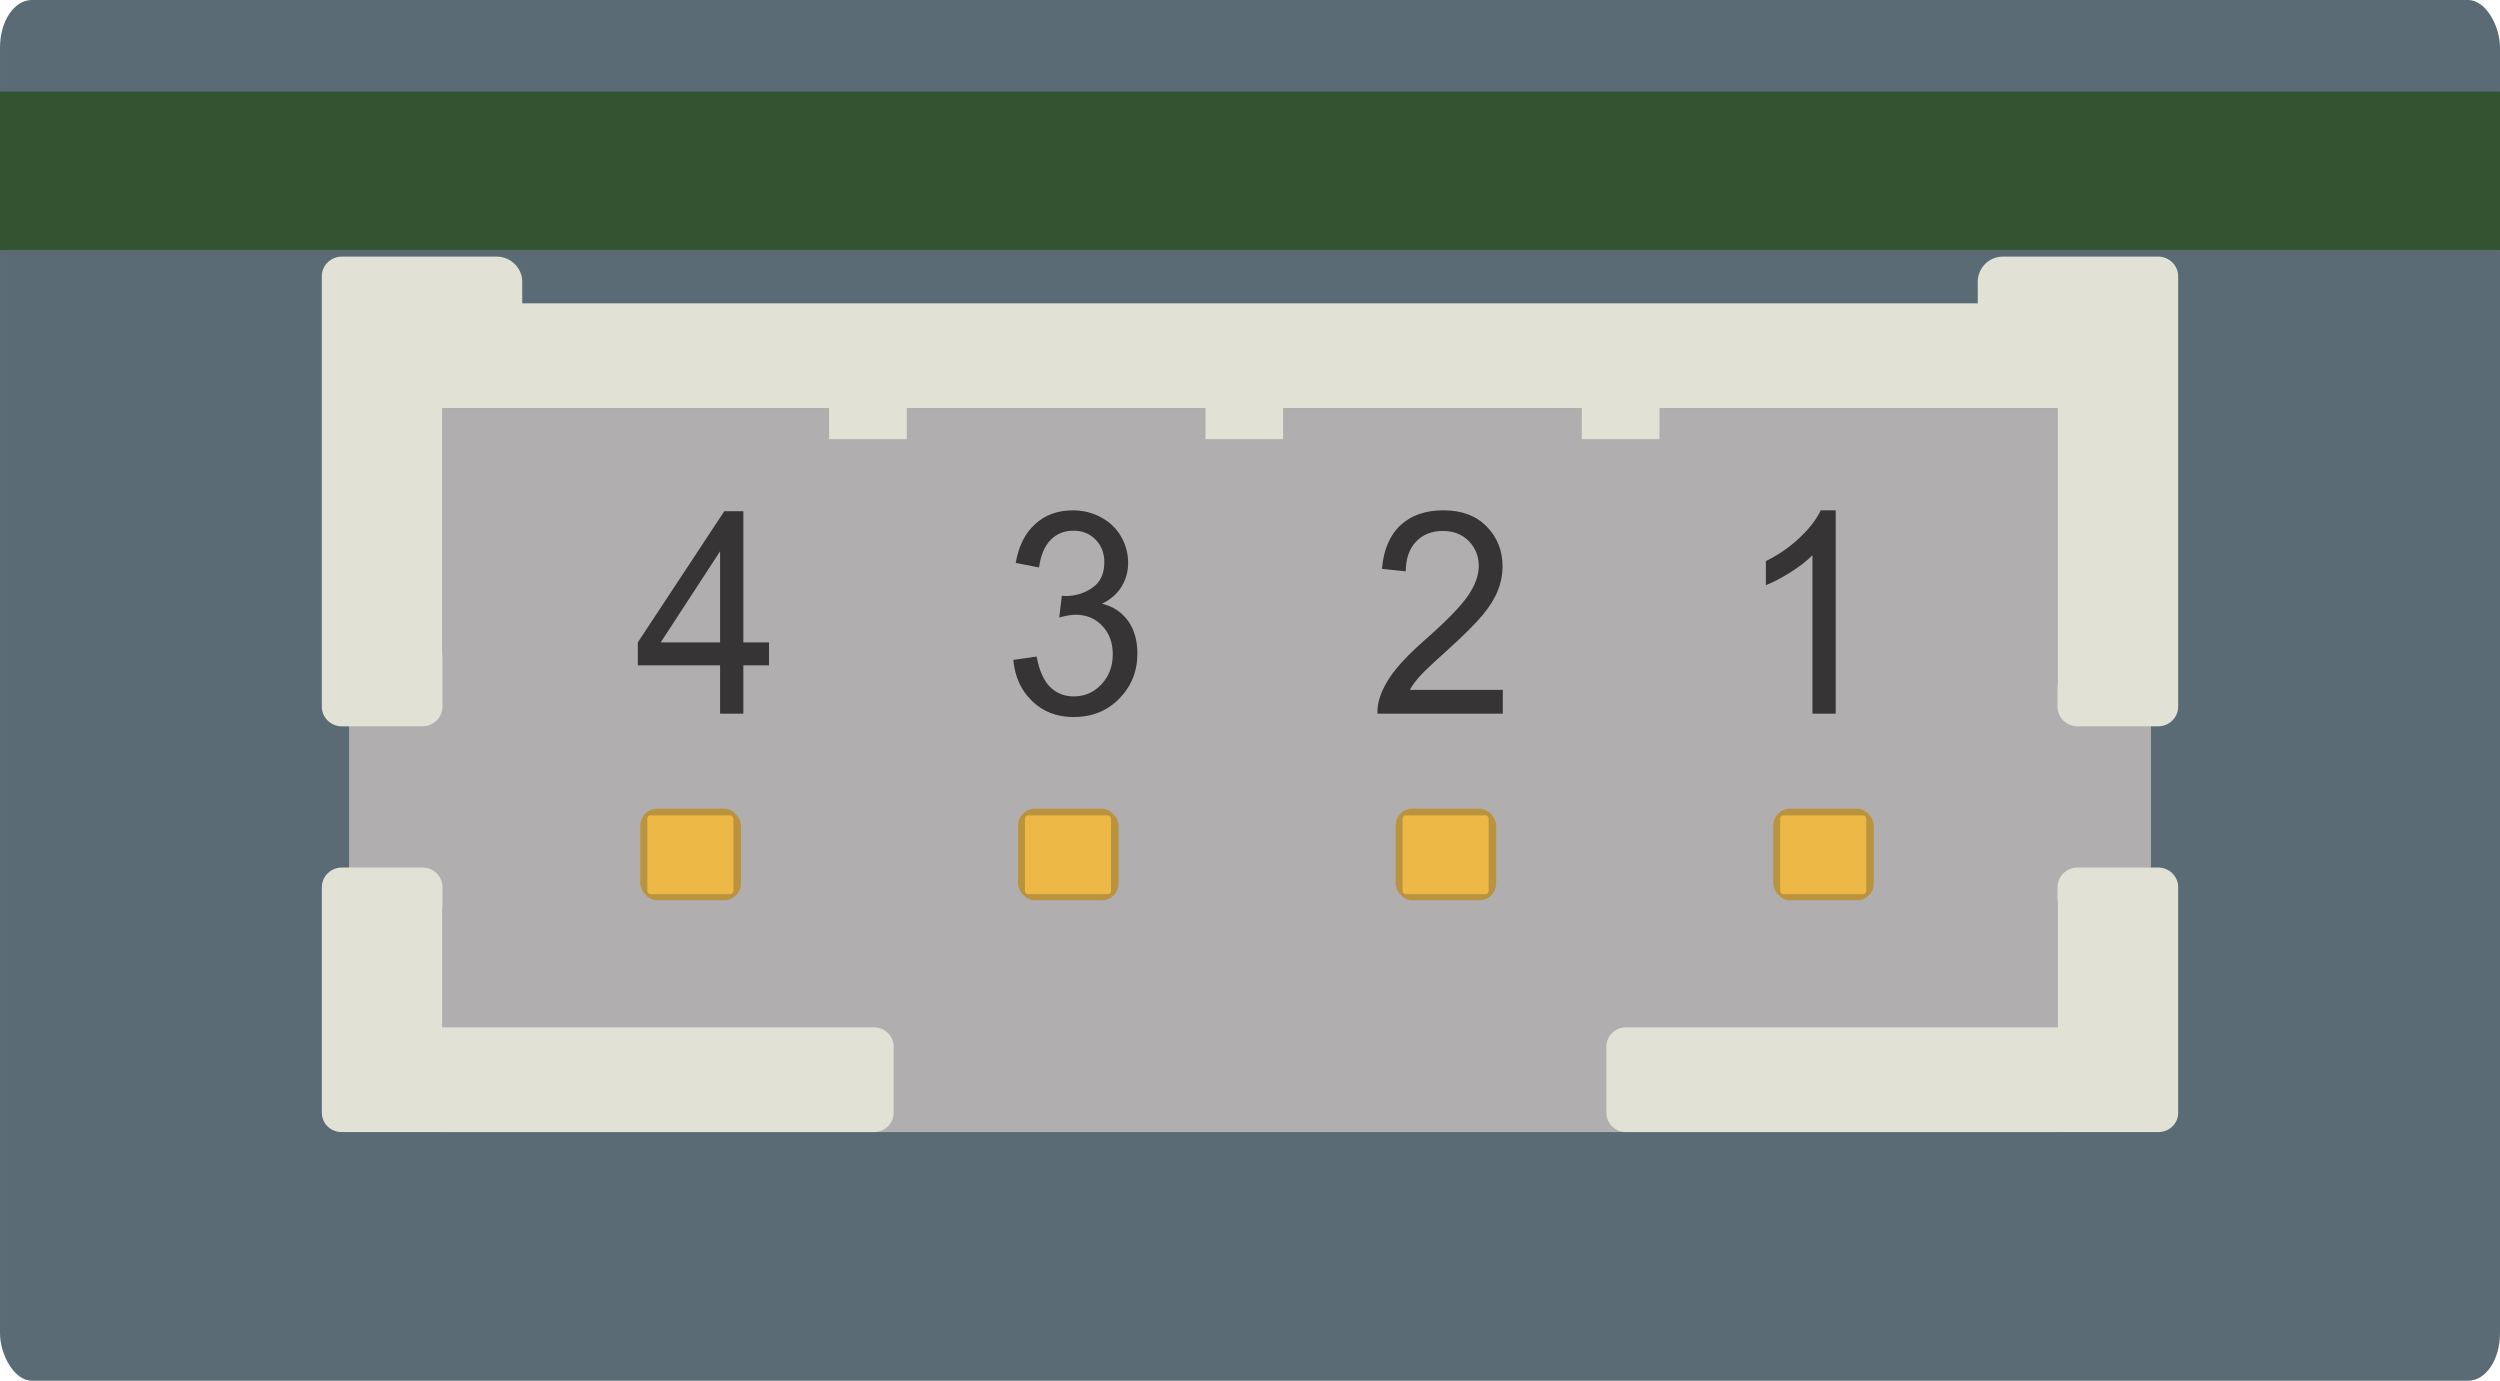 <?xml version="1.0" encoding="UTF-8"?>
<!DOCTYPE svg PUBLIC "-//W3C//DTD SVG 1.1//EN" "http://www.w3.org/Graphics/SVG/1.1/DTD/svg11.dtd">
<!-- Creator: CorelDRAW 2020 (64-Bit) -->
<svg xmlns="http://www.w3.org/2000/svg" xml:space="preserve" width="47.468mm" height="26.216mm" version="1.1" style="shape-rendering:geometricPrecision; text-rendering:geometricPrecision; image-rendering:optimizeQuality; fill-rule:evenodd; clip-rule:evenodd"
viewBox="0 0 1671.71 923.27"
 xmlns:xlink="http://www.w3.org/1999/xlink"
 xmlns:xodm="http://www.corel.com/coreldraw/odm/2003">
 <defs>
  <style type="text/css">
   <![CDATA[
    .fil0 {fill:#5A6B75}
    .fil1 {fill:#335430}
    .fil2 {fill:#B0AEAE}
    .fil4 {fill:#BA933F}
    .fil3 {fill:#E2E1D6}
    .fil5 {fill:#EDB845}
    .fil6 {fill:#373435;fill-rule:nonzero}
   ]]>
  </style>
 </defs>
 <g id="Layer_x0020_1">
  <rect class="fil0" x="0" y="-0" width="1671.71" height="923.27" rx="21.22" ry="31.69"/>
  <rect class="fil1" x="-0" y="61.22" width="1671.71" height="105.92"/>
  <g id="_2332592221648">
   <path class="fil2" d="M285.53 615.12l-41.77 0c-5.69,0 -10.35,-4.66 -10.35,-10.35l0 -165.36c0,-5.69 4.66,-10.36 10.35,-10.36l41.77 0c5.61,0 10.21,4.52 10.35,10.1l0 -166.29 1079.95 0 0 186.83c0.14,-5.57 4.75,-10.08 10.35,-10.08l41.78 0c5.69,0 10.35,4.66 10.35,10.34l0 140.58c0,5.71 -4.66,10.36 -10.35,10.36l-41.78 0c-5.61,0 -10.21,-4.51 -10.35,-10.09l0 156.2 -1079.95 0 0 -151.97c-0.14,5.58 -4.75,10.09 -10.35,10.09z"/>
   <path class="fil3" d="M584.46 757l-301.94 0 -53.94 0 -0.27 0 -0.07 -0c-7.14,-0.04 -12.97,-5.75 -13.02,-12.75l-0 -0.08 0 -0.25 0 -44.11 0 -106.6c0,-7.21 6.01,-13.09 13.37,-13.09l53.94 0c7.35,0 13.36,5.88 13.36,13.09l0 93.77 288.58 0c7.21,0 13.1,5.76 13.1,12.83l0 44.36c0,7.06 -5.9,12.84 -13.1,12.84z"/>
   <path class="fil3" d="M1443.14 757l-53.94 0 -301.95 0c-7.2,0 -13.09,-5.78 -13.09,-12.84l0 -44.36c0,-7.07 5.9,-12.83 13.09,-12.83l288.58 0 0 -93.77c0,-7.21 6.02,-13.09 13.37,-13.09l53.94 0c7.35,0 13.37,5.88 13.37,13.09l0 106.6 0 44.11 0 0.25 -0 0.08c-0.05,6.99 -5.88,12.71 -13.02,12.75l-0.08 0 -0.26 0z"/>
   <path class="fil3" d="M606.35 293.63l-51.92 0 0 -20.75 51.92 0 0 20.75zm251.66 0l-51.92 0 0 -20.75 51.92 0 0 20.75zm-525.5 -20.76l1006.78 0 36.54 0 0 199.72c0,7.2 6.02,13.09 13.37,13.09l53.95 0c7.34,0 13.35,-5.89 13.35,-13.09l0 -212.2 0 -0.33 0 -3.96 0 -40.42 0 -0.33 0 -26.99 0 -3.68c0,-7.22 -6.02,-13.09 -13.35,-13.09l-3.42 0 -50.53 0 -0.35 0 -49.57 0c-9.23,0 -16.78,7.54 -16.78,16.77l0 14.48 -973.3 0 0 -14.48c0,-9.23 -7.71,-16.77 -17.14,-16.77l-49.56 0 -50.18 0 -3.76 0c-7.36,0 -13.37,5.87 -13.37,13.09l0 3.68 0 67.73 0 216.5c0,7.2 6.01,13.09 13.37,13.09l53.94 0c7.36,0 13.37,-5.89 13.37,-13.09l0 -199.71 36.19 0 0.44 -0.01zm777.15 20.76l-51.92 0 0 -20.75 51.92 0 0 20.75z"/>
   <rect class="fil4" x="428.22" y="540.75" width="67.24" height="61.26" rx="11.12" ry="11.4"/>
   <rect class="fil5" x="432.87" y="545.25" width="57.54" height="52.64" rx="2.13" ry="2.13"/>
   <rect class="fil4" x="680.73" y="540.75" width="67.24" height="61.26" rx="11.12" ry="11.4"/>
   <rect class="fil5" x="685.37" y="545.25" width="57.54" height="52.64" rx="2.13" ry="2.13"/>
   <rect class="fil4" x="933.23" y="540.75" width="67.24" height="61.26" rx="11.12" ry="11.4"/>
   <rect class="fil5" x="937.88" y="545.25" width="57.54" height="52.64" rx="2.13" ry="2.13"/>
   <rect class="fil4" x="1185.74" y="540.75" width="67.24" height="61.26" rx="11.12" ry="11.4"/>
   <rect class="fil5" x="1190.38" y="545.25" width="57.54" height="52.64" rx="2.13" ry="2.13"/>
  </g>
  <path class="fil6" d="M481.51 477.21l0 -32.33 -55.01 0 0 -15.32 57.83 -87.73 12.73 0 0 87.73 17.16 0 0 15.32 -17.16 0 0 32.33 -15.56 0zm0 -47.65l0 -60.91 -39.71 60.91 39.71 0zm196.08 11.72l15.57 -2.27c1.8,9.45 4.8,16.26 9.08,20.42 4.27,4.16 9.52,6.24 15.74,6.24 7.37,0 13.59,-2.71 18.6,-8.13 5.01,-5.42 7.52,-12.13 7.52,-20.14 0,-7.62 -2.33,-13.93 -7.02,-18.9 -4.65,-4.95 -10.58,-7.44 -17.8,-7.44 -2.95,0 -6.6,0.63 -10.99,1.86l1.74 -14.56c1.03,0.12 1.89,0.19 2.51,0.19 6.66,0 12.61,-1.86 17.95,-5.55 5.31,-3.68 7.96,-9.36 7.96,-17.02 0,-6.08 -1.95,-11.12 -5.81,-15.13 -3.86,-4 -8.84,-5.99 -14.95,-5.99 -6.07,0 -11.11,2.05 -15.15,6.15 -4.04,4.1 -6.63,10.24 -7.78,18.44l-15.57 -3.03c1.92,-11.16 6.22,-19.82 12.97,-25.97 6.73,-6.14 15.13,-9.2 25.15,-9.2 6.9,0 13.27,1.57 19.07,4.76 5.84,3.15 10.28,7.47 13.35,12.92 3.1,5.48 4.63,11.28 4.63,17.43 0,5.83 -1.47,11.13 -4.39,15.91 -2.95,4.79 -7.31,8.6 -13.06,11.44 7.48,1.83 13.29,5.67 17.45,11.5 4.13,5.8 6.19,13.11 6.19,21.84 0,11.82 -4.04,21.87 -12.09,30.1 -8.08,8.22 -18.27,12.32 -30.6,12.32 -11.11,0 -20.34,-3.56 -27.68,-10.65 -7.37,-7.09 -11.55,-16.26 -12.59,-27.54zm327.31 20.04l0 15.88 -83.83 0c-0.12,-4 0.5,-7.85 1.83,-11.57 2.15,-6.08 5.6,-12.1 10.35,-17.99 4.74,-5.9 11.52,-12.7 20.34,-20.42 13.71,-12.07 23.02,-21.62 27.89,-28.68 4.89,-7.06 7.34,-13.74 7.34,-20.04 0,-6.59 -2.21,-12.13 -6.63,-16.67 -4.42,-4.51 -10.2,-6.78 -17.31,-6.78 -7.52,0 -13.53,2.39 -18.04,7.18 -4.51,4.76 -6.78,11.38 -6.84,19.85l-15.91 -1.7c1.09,-12.73 5.22,-22.44 12.35,-29.12 7.16,-6.68 16.75,-10.02 28.8,-10.02 12.15,0 21.79,3.59 28.86,10.81 7.1,7.22 10.64,16.16 10.64,26.82 0,5.42 -1.03,10.74 -3.13,15.97 -2.06,5.27 -5.51,10.78 -10.32,16.58 -4.84,5.77 -12.82,13.74 -23.97,23.82 -9.34,8.38 -15.35,14.06 -18.01,17.05 -2.65,2.99 -4.84,5.99 -6.57,9.01l62.17 0zm222.61 15.88l-15.56 0 0 -105.95c-3.74,3.85 -8.67,7.66 -14.74,11.47 -6.07,3.81 -11.55,6.68 -16.39,8.57l0 -16.07c8.7,-4.35 16.3,-9.64 22.81,-15.88 6.52,-6.21 11.15,-12.23 13.86,-18.09l10.02 0 0 135.95z"/>
 </g>
</svg>
